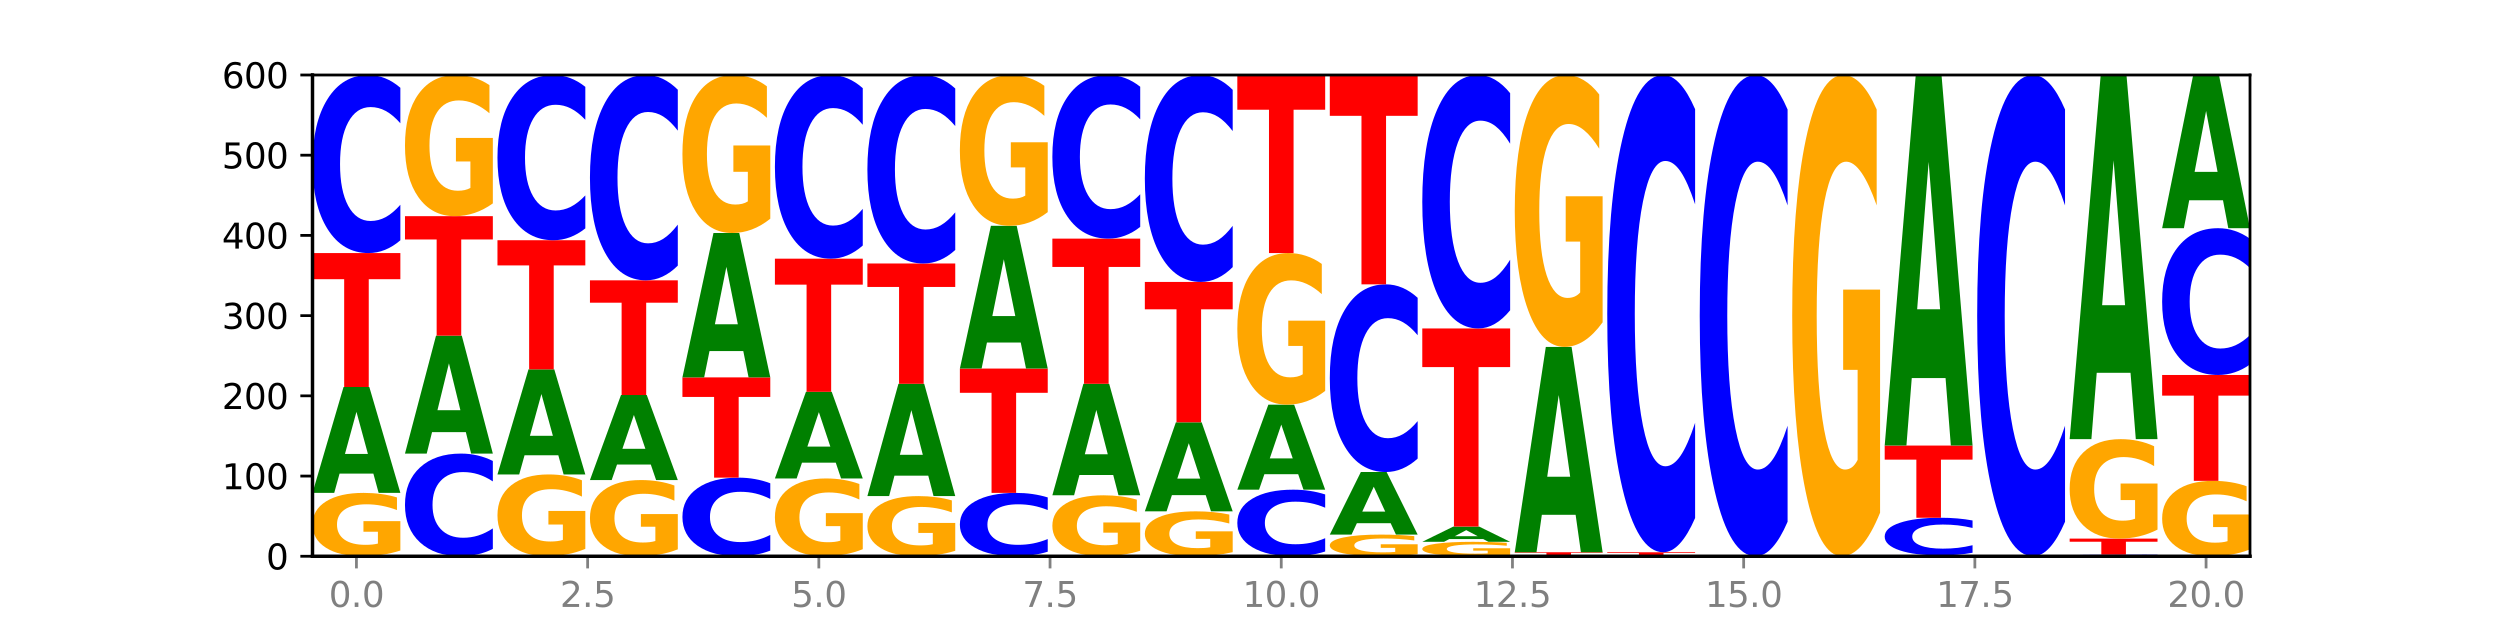 <?xml version="1.0" encoding="utf-8" standalone="no"?>
<!DOCTYPE svg PUBLIC "-//W3C//DTD SVG 1.1//EN"
  "http://www.w3.org/Graphics/SVG/1.1/DTD/svg11.dtd">
<svg xmlns:xlink="http://www.w3.org/1999/xlink" width="720pt" height="180pt" viewBox="0 0 720 180" xmlns="http://www.w3.org/2000/svg" version="1.1">
 <defs>
  <style type="text/css">*{stroke-linejoin: round; stroke-linecap: butt}</style>
 </defs>
 <g id="figure_1">
  <g id="patch_1">
   <path d="M 0 180 
L 720 180 
L 720 0 
L 0 0 
z
" style="fill: #ffffff"/>
  </g>
  <g id="axes_1">
   <g id="patch_2">
    <path d="M 90 160.2 
L 648 160.2 
L 648 21.6 
L 90 21.6 
z
" style="fill: #ffffff"/>
   </g>
   <g id="line2d_1">
    <path d="M 90 160.2 
L 648 160.2 
" clip-path="url(#pd8f1569427)" style="fill: none; stroke: #000000; stroke-width: 0.5; stroke-linecap: square"/>
   </g>
   <g id="patch_3">
    <path d="M 115.303 158.549 
Q 112.751 159.374 110.007 159.789 
Q 107.262 160.2 104.336 160.2 
Q 97.724 160.2 93.862 157.742 
Q 90 155.284 90 151.081 
Q 90 146.829 93.93 144.39 
Q 97.865 141.951 104.71 141.951 
Q 107.347 141.951 109.763 142.283 
Q 112.184 142.611 114.328 143.259 
L 114.328 146.897 
Q 112.116 146.064 109.927 145.653 
Q 107.738 145.238 105.538 145.238 
Q 101.466 145.238 99.26 146.754 
Q 97.054 148.265 97.054 151.081 
Q 97.054 153.871 99.181 155.394 
Q 101.308 156.913 105.22 156.913 
Q 106.287 156.913 107.2 156.826 
Q 108.113 156.736 108.838 156.547 
L 108.838 153.132 
L 104.67 153.132 
L 104.67 150.09 
L 115.303 150.09 
L 115.303 158.549 
z
" clip-path="url(#pd8f1569427)" style="fill: #ffa600"/>
   </g>
   <g id="patch_4">
    <path d="M 107.527 136.396 
L 97.796 136.396 
L 96.26 141.951 
L 90 141.951 
L 98.94 111.459 
L 106.363 111.459 
L 115.303 141.951 
L 109.048 141.951 
L 107.527 136.396 
z
M 99.348 130.737 
L 105.96 130.737 
L 102.659 118.608 
L 99.348 130.737 
z
" clip-path="url(#pd8f1569427)" style="fill: #008000"/>
   </g>
   <g id="patch_5">
    <path d="M 90 72.882 
L 115.303 72.882 
L 115.303 80.406 
L 106.2 80.406 
L 106.2 111.459 
L 99.121 111.459 
L 99.121 80.406 
L 90 80.406 
L 90 72.882 
z
" clip-path="url(#pd8f1569427)" style="fill: #ff0000"/>
   </g>
   <g id="patch_6">
    <path d="M 115.303 69.206 
Q 113.187 71.028 110.898 71.95 
Q 108.609 72.882 106.116 72.882 
Q 98.683 72.882 94.341 65.975 
Q 90 59.068 90 47.257 
Q 90 35.403 94.341 28.507 
Q 98.683 21.6 106.116 21.6 
Q 108.609 21.6 110.898 22.532 
Q 113.187 23.454 115.303 25.276 
L 115.303 35.498 
Q 113.167 33.083 111.095 31.96 
Q 109.024 30.837 106.735 30.837 
Q 102.629 30.837 100.277 35.212 
Q 97.931 39.577 97.931 47.257 
Q 97.931 54.905 100.277 59.28 
Q 102.629 63.645 106.735 63.645 
Q 109.024 63.645 111.095 62.522 
Q 113.167 61.388 115.303 58.973 
L 115.303 69.206 
z
" clip-path="url(#pd8f1569427)" style="fill: #0000ff"/>
   </g>
   <g id="patch_7">
    <path d="M 141.938 158.081 
Q 139.821 159.131 137.533 159.663 
Q 135.244 160.2 132.751 160.2 
Q 125.318 160.2 120.976 156.218 
Q 116.635 152.235 116.635 145.425 
Q 116.635 138.591 120.976 134.614 
Q 125.318 130.632 132.751 130.632 
Q 135.244 130.632 137.533 131.169 
Q 139.821 131.701 141.938 132.751 
L 141.938 138.645 
Q 139.802 137.253 137.73 136.605 
Q 135.658 135.958 133.37 135.958 
Q 129.264 135.958 126.912 138.481 
Q 124.566 140.997 124.566 145.425 
Q 124.566 149.835 126.912 152.358 
Q 129.264 154.874 133.37 154.874 
Q 135.658 154.874 137.73 154.227 
Q 139.802 153.573 141.938 152.18 
L 141.938 158.081 
z
" clip-path="url(#pd8f1569427)" style="fill: #0000ff"/>
   </g>
   <g id="patch_8">
    <path d="M 134.162 124.446 
L 124.431 124.446 
L 122.895 130.632 
L 116.635 130.632 
L 125.574 96.675 
L 132.998 96.675 
L 141.938 130.632 
L 135.683 130.632 
L 134.162 124.446 
z
M 125.983 118.144 
L 132.595 118.144 
L 129.294 104.637 
L 125.983 118.144 
z
" clip-path="url(#pd8f1569427)" style="fill: #008000"/>
   </g>
   <g id="patch_9">
    <path d="M 116.635 62.256 
L 141.938 62.256 
L 141.938 68.969 
L 132.835 68.969 
L 132.835 96.675 
L 125.756 96.675 
L 125.756 68.969 
L 116.635 68.969 
L 116.635 62.256 
z
" clip-path="url(#pd8f1569427)" style="fill: #ff0000"/>
   </g>
   <g id="patch_10">
    <path d="M 141.938 58.578 
Q 139.386 60.417 136.641 61.341 
Q 133.897 62.256 130.971 62.256 
Q 124.358 62.256 120.497 56.78 
Q 116.635 51.305 116.635 41.941 
Q 116.635 32.467 120.565 27.034 
Q 124.5 21.6 131.345 21.6 
Q 133.982 21.6 136.398 22.339 
Q 138.819 23.07 140.963 24.514 
L 140.963 32.619 
Q 138.751 30.763 136.562 29.847 
Q 134.373 28.923 132.173 28.923 
Q 128.101 28.923 125.895 32.299 
Q 123.689 35.667 123.689 41.941 
Q 123.689 48.155 125.816 51.548 
Q 127.942 54.933 131.855 54.933 
Q 132.921 54.933 133.834 54.74 
Q 134.747 54.538 135.473 54.118 
L 135.473 46.509 
L 131.305 46.509 
L 131.305 39.732 
L 141.938 39.732 
L 141.938 58.578 
z
" clip-path="url(#pd8f1569427)" style="fill: #ffa600"/>
   </g>
   <g id="patch_11">
    <path d="M 168.573 158.068 
Q 166.021 159.134 163.276 159.669 
Q 160.532 160.2 157.605 160.2 
Q 150.993 160.2 147.132 157.027 
Q 143.27 153.853 143.27 148.426 
Q 143.27 142.936 147.2 139.787 
Q 151.135 136.638 157.98 136.638 
Q 160.617 136.638 163.032 137.066 
Q 165.454 137.49 167.597 138.327 
L 167.597 143.024 
Q 165.386 141.948 163.197 141.418 
Q 161.008 140.882 158.808 140.882 
Q 154.736 140.882 152.53 142.839 
Q 150.324 144.791 150.324 148.426 
Q 150.324 152.028 152.451 153.994 
Q 154.577 155.956 158.49 155.956 
Q 159.556 155.956 160.469 155.844 
Q 161.382 155.727 162.108 155.484 
L 162.108 151.074 
L 157.94 151.074 
L 157.94 147.146 
L 168.573 147.146 
L 168.573 158.068 
z
" clip-path="url(#pd8f1569427)" style="fill: #ffa600"/>
   </g>
   <g id="patch_12">
    <path d="M 160.797 131.125 
L 151.066 131.125 
L 149.53 136.638 
L 143.27 136.638 
L 152.209 106.377 
L 159.633 106.377 
L 168.573 136.638 
L 162.318 136.638 
L 160.797 131.125 
z
M 152.618 125.509 
L 159.23 125.509 
L 155.929 113.472 
L 152.618 125.509 
z
" clip-path="url(#pd8f1569427)" style="fill: #008000"/>
   </g>
   <g id="patch_13">
    <path d="M 143.27 69.186 
L 168.573 69.186 
L 168.573 76.439 
L 159.47 76.439 
L 159.47 106.377 
L 152.391 106.377 
L 152.391 76.439 
L 143.27 76.439 
L 143.27 69.186 
z
" clip-path="url(#pd8f1569427)" style="fill: #ff0000"/>
   </g>
   <g id="patch_14">
    <path d="M 168.573 65.775 
Q 166.456 67.466 164.168 68.321 
Q 161.879 69.186 159.386 69.186 
Q 151.953 69.186 147.611 62.777 
Q 143.27 56.368 143.27 45.408 
Q 143.27 34.408 147.611 28.009 
Q 151.953 21.6 159.386 21.6 
Q 161.879 21.6 164.168 22.465 
Q 166.456 23.32 168.573 25.011 
L 168.573 34.497 
Q 166.437 32.255 164.365 31.214 
Q 162.293 30.172 160.005 30.172 
Q 155.899 30.172 153.546 34.231 
Q 151.2 38.281 151.2 45.408 
Q 151.2 52.505 153.546 56.565 
Q 155.899 60.614 160.005 60.614 
Q 162.293 60.614 164.365 59.572 
Q 166.437 58.521 168.573 56.279 
L 168.573 65.775 
z
" clip-path="url(#pd8f1569427)" style="fill: #0000ff"/>
   </g>
   <g id="patch_15">
    <path d="M 195.208 158.214 
Q 192.656 159.207 189.911 159.706 
Q 187.166 160.2 184.24 160.2 
Q 177.628 160.2 173.766 157.244 
Q 169.905 154.289 169.905 149.234 
Q 169.905 144.121 173.834 141.188 
Q 177.77 138.255 184.615 138.255 
Q 187.252 138.255 189.667 138.654 
Q 192.089 139.048 194.232 139.828 
L 194.232 144.202 
Q 192.021 143.201 189.832 142.707 
Q 187.643 142.208 185.443 142.208 
Q 181.371 142.208 179.165 144.03 
Q 176.959 145.848 176.959 149.234 
Q 176.959 152.589 179.086 154.42 
Q 181.212 156.247 185.125 156.247 
Q 186.191 156.247 187.104 156.143 
Q 188.017 156.034 188.743 155.807 
L 188.743 151.7 
L 184.575 151.7 
L 184.575 148.042 
L 195.208 148.042 
L 195.208 158.214 
z
" clip-path="url(#pd8f1569427)" style="fill: #ffa600"/>
   </g>
   <g id="patch_16">
    <path d="M 187.432 133.794 
L 177.701 133.794 
L 176.164 138.255 
L 169.905 138.255 
L 178.844 113.769 
L 186.268 113.769 
L 195.208 138.255 
L 188.953 138.255 
L 187.432 133.794 
z
M 179.253 129.25 
L 185.864 129.25 
L 182.564 119.51 
L 179.253 129.25 
z
" clip-path="url(#pd8f1569427)" style="fill: #008000"/>
   </g>
   <g id="patch_17">
    <path d="M 169.905 80.736 
L 195.208 80.736 
L 195.208 87.178 
L 186.104 87.178 
L 186.104 113.769 
L 179.025 113.769 
L 179.025 87.178 
L 169.905 87.178 
L 169.905 80.736 
z
" clip-path="url(#pd8f1569427)" style="fill: #ff0000"/>
   </g>
   <g id="patch_18">
    <path d="M 195.208 76.497 
Q 193.091 78.598 190.802 79.661 
Q 188.514 80.736 186.021 80.736 
Q 178.588 80.736 174.246 72.771 
Q 169.905 64.807 169.905 51.186 
Q 169.905 37.517 174.246 29.565 
Q 178.588 21.6 186.021 21.6 
Q 188.514 21.6 190.802 22.675 
Q 193.091 23.738 195.208 25.839 
L 195.208 37.627 
Q 193.072 34.842 191 33.547 
Q 188.928 32.252 186.639 32.252 
Q 182.534 32.252 180.181 37.297 
Q 177.835 42.33 177.835 51.186 
Q 177.835 60.006 180.181 65.051 
Q 182.534 70.084 186.639 70.084 
Q 188.928 70.084 191 68.789 
Q 193.072 67.482 195.208 64.697 
L 195.208 76.497 
z
" clip-path="url(#pd8f1569427)" style="fill: #0000ff"/>
   </g>
   <g id="patch_19">
    <path d="M 221.842 158.577 
Q 219.726 159.382 217.437 159.788 
Q 215.149 160.2 212.656 160.2 
Q 205.222 160.2 200.881 157.151 
Q 196.539 154.102 196.539 148.888 
Q 196.539 143.655 200.881 140.611 
Q 205.222 137.562 212.656 137.562 
Q 215.149 137.562 217.437 137.974 
Q 219.726 138.38 221.842 139.185 
L 221.842 143.697 
Q 219.707 142.631 217.635 142.135 
Q 215.563 141.64 213.274 141.64 
Q 209.169 141.64 206.816 143.571 
Q 204.47 145.498 204.47 148.888 
Q 204.47 152.264 206.816 154.196 
Q 209.169 156.122 213.274 156.122 
Q 215.563 156.122 217.635 155.627 
Q 219.707 155.126 221.842 154.06 
L 221.842 158.577 
z
" clip-path="url(#pd8f1569427)" style="fill: #0000ff"/>
   </g>
   <g id="patch_20">
    <path d="M 196.539 108.687 
L 221.842 108.687 
L 221.842 114.318 
L 212.739 114.318 
L 212.739 137.562 
L 205.66 137.562 
L 205.66 114.318 
L 196.539 114.318 
L 196.539 108.687 
z
" clip-path="url(#pd8f1569427)" style="fill: #ff0000"/>
   </g>
   <g id="patch_21">
    <path d="M 214.067 101.112 
L 204.336 101.112 
L 202.799 108.687 
L 196.539 108.687 
L 205.479 67.107 
L 212.903 67.107 
L 221.842 108.687 
L 215.588 108.687 
L 214.067 101.112 
z
M 205.888 93.395 
L 212.499 93.395 
L 209.199 76.856 
L 205.888 93.395 
z
" clip-path="url(#pd8f1569427)" style="fill: #008000"/>
   </g>
   <g id="patch_22">
    <path d="M 221.842 62.99 
Q 219.291 65.048 216.546 66.082 
Q 213.801 67.107 210.875 67.107 
Q 204.263 67.107 200.401 60.978 
Q 196.539 54.849 196.539 44.368 
Q 196.539 33.764 200.469 27.682 
Q 204.405 21.6 211.249 21.6 
Q 213.886 21.6 216.302 22.427 
Q 218.724 23.245 220.867 24.862 
L 220.867 33.933 
Q 218.655 31.856 216.467 30.831 
Q 214.278 29.797 212.077 29.797 
Q 208.006 29.797 205.8 33.576 
Q 203.594 37.346 203.594 44.368 
Q 203.594 51.324 205.72 55.122 
Q 207.847 58.91 211.76 58.91 
Q 212.826 58.91 213.739 58.694 
Q 214.652 58.468 215.378 57.998 
L 215.378 49.481 
L 211.21 49.481 
L 211.21 41.895 
L 221.842 41.895 
L 221.842 62.99 
z
" clip-path="url(#pd8f1569427)" style="fill: #ffa600"/>
   </g>
   <g id="patch_23">
    <path d="M 248.477 158.173 
Q 245.925 159.186 243.181 159.695 
Q 240.436 160.2 237.51 160.2 
Q 230.898 160.2 227.036 157.182 
Q 223.174 154.164 223.174 149.003 
Q 223.174 143.782 227.104 140.788 
Q 231.04 137.793 237.884 137.793 
Q 240.521 137.793 242.937 138.2 
Q 245.358 138.603 247.502 139.399 
L 247.502 143.866 
Q 245.29 142.843 243.101 142.338 
Q 240.912 141.829 238.712 141.829 
Q 234.641 141.829 232.435 143.69 
Q 230.229 145.546 230.229 149.003 
Q 230.229 152.429 232.355 154.299 
Q 234.482 156.164 238.395 156.164 
Q 239.461 156.164 240.374 156.057 
Q 241.287 155.946 242.013 155.715 
L 242.013 151.521 
L 237.845 151.521 
L 237.845 147.786 
L 248.477 147.786 
L 248.477 158.173 
z
" clip-path="url(#pd8f1569427)" style="fill: #ffa600"/>
   </g>
   <g id="patch_24">
    <path d="M 240.702 133.248 
L 230.971 133.248 
L 229.434 137.793 
L 223.174 137.793 
L 232.114 112.845 
L 239.538 112.845 
L 248.477 137.793 
L 242.223 137.793 
L 240.702 133.248 
z
M 232.523 128.618 
L 239.134 128.618 
L 235.834 118.694 
L 232.523 128.618 
z
" clip-path="url(#pd8f1569427)" style="fill: #008000"/>
   </g>
   <g id="patch_25">
    <path d="M 223.174 74.499 
L 248.477 74.499 
L 248.477 81.978 
L 239.374 81.978 
L 239.374 112.845 
L 232.295 112.845 
L 232.295 81.978 
L 223.174 81.978 
L 223.174 74.499 
z
" clip-path="url(#pd8f1569427)" style="fill: #ff0000"/>
   </g>
   <g id="patch_26">
    <path d="M 248.477 70.707 
Q 246.361 72.587 244.072 73.537 
Q 241.783 74.499 239.291 74.499 
Q 231.857 74.499 227.516 67.374 
Q 223.174 60.25 223.174 48.066 
Q 223.174 35.838 227.516 28.725 
Q 231.857 21.6 239.291 21.6 
Q 241.783 21.6 244.072 22.562 
Q 246.361 23.512 248.477 25.392 
L 248.477 35.937 
Q 246.342 33.445 244.27 32.287 
Q 242.198 31.129 239.909 31.129 
Q 235.803 31.129 233.451 35.642 
Q 231.105 40.144 231.105 48.066 
Q 231.105 55.955 233.451 60.468 
Q 235.803 64.97 239.909 64.97 
Q 242.198 64.97 244.27 63.812 
Q 246.342 62.643 248.477 60.151 
L 248.477 70.707 
z
" clip-path="url(#pd8f1569427)" style="fill: #0000ff"/>
   </g>
   <g id="patch_27">
    <path d="M 275.112 158.632 
Q 272.56 159.416 269.816 159.81 
Q 267.071 160.2 264.145 160.2 
Q 257.533 160.2 253.671 157.867 
Q 249.809 155.533 249.809 151.543 
Q 249.809 147.506 253.739 145.19 
Q 257.674 142.875 264.519 142.875 
Q 267.156 142.875 269.572 143.19 
Q 271.993 143.501 274.137 144.117 
L 274.137 147.57 
Q 271.925 146.779 269.736 146.389 
Q 267.547 145.996 265.347 145.996 
Q 261.275 145.996 259.069 147.434 
Q 256.864 148.869 256.864 151.543 
Q 256.864 154.191 258.99 155.637 
Q 261.117 157.079 265.029 157.079 
Q 266.096 157.079 267.009 156.997 
Q 267.922 156.911 268.647 156.732 
L 268.647 153.49 
L 264.479 153.49 
L 264.479 150.602 
L 275.112 150.602 
L 275.112 158.632 
z
" clip-path="url(#pd8f1569427)" style="fill: #ffa600"/>
   </g>
   <g id="patch_28">
    <path d="M 267.337 136.984 
L 257.605 136.984 
L 256.069 142.875 
L 249.809 142.875 
L 258.749 110.535 
L 266.173 110.535 
L 275.112 142.875 
L 268.858 142.875 
L 267.337 136.984 
z
M 259.157 130.981 
L 265.769 130.981 
L 262.468 118.118 
L 259.157 130.981 
z
" clip-path="url(#pd8f1569427)" style="fill: #008000"/>
   </g>
   <g id="patch_29">
    <path d="M 249.809 75.885 
L 275.112 75.885 
L 275.112 82.643 
L 266.009 82.643 
L 266.009 110.535 
L 258.93 110.535 
L 258.93 82.643 
L 249.809 82.643 
L 249.809 75.885 
z
" clip-path="url(#pd8f1569427)" style="fill: #ff0000"/>
   </g>
   <g id="patch_30">
    <path d="M 275.112 71.994 
Q 272.996 73.923 270.707 74.898 
Q 268.418 75.885 265.926 75.885 
Q 258.492 75.885 254.151 68.574 
Q 249.809 61.262 249.809 48.759 
Q 249.809 36.211 254.151 28.911 
Q 258.492 21.6 265.926 21.6 
Q 268.418 21.6 270.707 22.587 
Q 272.996 23.562 275.112 25.491 
L 275.112 36.312 
Q 272.976 33.756 270.905 32.567 
Q 268.833 31.378 266.544 31.378 
Q 262.438 31.378 260.086 36.009 
Q 257.74 40.629 257.74 48.759 
Q 257.74 56.856 260.086 61.487 
Q 262.438 66.107 266.544 66.107 
Q 268.833 66.107 270.905 64.918 
Q 272.976 63.718 275.112 61.162 
L 275.112 71.994 
z
" clip-path="url(#pd8f1569427)" style="fill: #0000ff"/>
   </g>
   <g id="patch_31">
    <path d="M 301.747 158.892 
Q 299.63 159.54 297.342 159.868 
Q 295.053 160.2 292.56 160.2 
Q 285.127 160.2 280.785 157.742 
Q 276.444 155.284 276.444 151.081 
Q 276.444 146.863 280.785 144.409 
Q 285.127 141.951 292.56 141.951 
Q 295.053 141.951 297.342 142.283 
Q 299.63 142.611 301.747 143.259 
L 301.747 146.897 
Q 299.611 146.037 297.539 145.638 
Q 295.467 145.238 293.179 145.238 
Q 289.073 145.238 286.721 146.795 
Q 284.375 148.348 284.375 151.081 
Q 284.375 153.803 286.721 155.36 
Q 289.073 156.913 293.179 156.913 
Q 295.467 156.913 297.539 156.513 
Q 299.611 156.11 301.747 155.25 
L 301.747 158.892 
z
" clip-path="url(#pd8f1569427)" style="fill: #0000ff"/>
   </g>
   <g id="patch_32">
    <path d="M 276.444 106.146 
L 301.747 106.146 
L 301.747 113.129 
L 292.644 113.129 
L 292.644 141.951 
L 285.565 141.951 
L 285.565 113.129 
L 276.444 113.129 
L 276.444 106.146 
z
" clip-path="url(#pd8f1569427)" style="fill: #ff0000"/>
   </g>
   <g id="patch_33">
    <path d="M 293.971 98.656 
L 284.24 98.656 
L 282.704 106.146 
L 276.444 106.146 
L 285.384 65.028 
L 292.807 65.028 
L 301.747 106.146 
L 295.492 106.146 
L 293.971 98.656 
z
M 285.792 91.024 
L 292.404 91.024 
L 289.103 74.669 
L 285.792 91.024 
z
" clip-path="url(#pd8f1569427)" style="fill: #008000"/>
   </g>
   <g id="patch_34">
    <path d="M 301.747 61.099 
Q 299.195 63.063 296.45 64.05 
Q 293.706 65.028 290.78 65.028 
Q 284.168 65.028 280.306 59.179 
Q 276.444 53.33 276.444 43.327 
Q 276.444 33.208 280.374 27.404 
Q 284.309 21.6 291.154 21.6 
Q 293.791 21.6 296.207 22.389 
Q 298.628 23.17 300.772 24.713 
L 300.772 33.37 
Q 298.56 31.387 296.371 30.409 
Q 294.182 29.423 291.982 29.423 
Q 287.91 29.423 285.704 33.029 
Q 283.498 36.626 283.498 43.327 
Q 283.498 49.966 285.625 53.59 
Q 287.751 57.205 291.664 57.205 
Q 292.73 57.205 293.643 56.999 
Q 294.556 56.784 295.282 56.335 
L 295.282 48.208 
L 291.114 48.208 
L 291.114 40.968 
L 301.747 40.968 
L 301.747 61.099 
z
" clip-path="url(#pd8f1569427)" style="fill: #ffa600"/>
   </g>
   <g id="patch_35">
    <path d="M 328.382 158.612 
Q 325.83 159.406 323.085 159.805 
Q 320.341 160.2 317.415 160.2 
Q 310.802 160.2 306.941 157.836 
Q 303.079 155.471 303.079 151.427 
Q 303.079 147.337 307.009 144.99 
Q 310.944 142.644 317.789 142.644 
Q 320.426 142.644 322.841 142.963 
Q 325.263 143.279 327.406 143.902 
L 327.406 147.402 
Q 325.195 146.601 323.006 146.205 
Q 320.817 145.806 318.617 145.806 
Q 314.545 145.806 312.339 147.264 
Q 310.133 148.718 310.133 151.427 
Q 310.133 154.111 312.26 155.576 
Q 314.386 157.038 318.299 157.038 
Q 319.365 157.038 320.278 156.954 
Q 321.191 156.867 321.917 156.686 
L 321.917 153.4 
L 317.749 153.4 
L 317.749 150.474 
L 328.382 150.474 
L 328.382 158.612 
z
" clip-path="url(#pd8f1569427)" style="fill: #ffa600"/>
   </g>
   <g id="patch_36">
    <path d="M 320.606 136.795 
L 310.875 136.795 
L 309.339 142.644 
L 303.079 142.644 
L 312.018 110.535 
L 319.442 110.535 
L 328.382 142.644 
L 322.127 142.644 
L 320.606 136.795 
z
M 312.427 130.835 
L 319.039 130.835 
L 315.738 118.063 
L 312.427 130.835 
z
" clip-path="url(#pd8f1569427)" style="fill: #008000"/>
   </g>
   <g id="patch_37">
    <path d="M 303.079 68.724 
L 328.382 68.724 
L 328.382 76.878 
L 319.279 76.878 
L 319.279 110.535 
L 312.2 110.535 
L 312.2 76.878 
L 303.079 76.878 
L 303.079 68.724 
z
" clip-path="url(#pd8f1569427)" style="fill: #ff0000"/>
   </g>
   <g id="patch_38">
    <path d="M 328.382 65.346 
Q 326.265 67.02 323.977 67.867 
Q 321.688 68.724 319.195 68.724 
Q 311.762 68.724 307.42 62.377 
Q 303.079 56.03 303.079 45.177 
Q 303.079 34.284 307.42 27.947 
Q 311.762 21.6 319.195 21.6 
Q 321.688 21.6 323.977 22.457 
Q 326.265 23.304 328.382 24.978 
L 328.382 34.371 
Q 326.246 32.152 324.174 31.12 
Q 322.102 30.088 319.814 30.088 
Q 315.708 30.088 313.356 34.109 
Q 311.009 38.119 311.009 45.177 
Q 311.009 52.205 313.356 56.225 
Q 315.708 60.236 319.814 60.236 
Q 322.102 60.236 324.174 59.204 
Q 326.246 58.162 328.382 55.943 
L 328.382 65.346 
z
" clip-path="url(#pd8f1569427)" style="fill: #0000ff"/>
   </g>
   <g id="patch_39">
    <path d="M 355.017 159.03 
Q 352.465 159.615 349.72 159.909 
Q 346.976 160.2 344.049 160.2 
Q 337.437 160.2 333.575 158.458 
Q 329.714 156.715 329.714 153.736 
Q 329.714 150.722 333.643 148.993 
Q 337.579 147.264 344.424 147.264 
Q 347.061 147.264 349.476 147.499 
Q 351.898 147.732 354.041 148.191 
L 354.041 150.77 
Q 351.83 150.179 349.641 149.888 
Q 347.452 149.594 345.252 149.594 
Q 341.18 149.594 338.974 150.668 
Q 336.768 151.74 336.768 153.736 
Q 336.768 155.713 338.895 156.793 
Q 341.021 157.87 344.934 157.87 
Q 346 157.87 346.913 157.808 
Q 347.826 157.744 348.552 157.611 
L 348.552 155.19 
L 344.384 155.19 
L 344.384 153.033 
L 355.017 153.033 
L 355.017 159.03 
z
" clip-path="url(#pd8f1569427)" style="fill: #ffa600"/>
   </g>
   <g id="patch_40">
    <path d="M 347.241 142.593 
L 337.51 142.593 
L 335.973 147.264 
L 329.714 147.264 
L 338.653 121.623 
L 346.077 121.623 
L 355.017 147.264 
L 348.762 147.264 
L 347.241 142.593 
z
M 339.062 137.834 
L 345.674 137.834 
L 342.373 127.635 
L 339.062 137.834 
z
" clip-path="url(#pd8f1569427)" style="fill: #008000"/>
   </g>
   <g id="patch_41">
    <path d="M 329.714 81.198 
L 355.017 81.198 
L 355.017 89.082 
L 345.913 89.082 
L 345.913 121.623 
L 338.834 121.623 
L 338.834 89.082 
L 329.714 89.082 
L 329.714 81.198 
z
" clip-path="url(#pd8f1569427)" style="fill: #ff0000"/>
   </g>
   <g id="patch_42">
    <path d="M 355.017 76.926 
Q 352.9 79.044 350.611 80.115 
Q 348.323 81.198 345.83 81.198 
Q 338.397 81.198 334.055 73.171 
Q 329.714 65.144 329.714 51.417 
Q 329.714 37.641 334.055 29.627 
Q 338.397 21.6 345.83 21.6 
Q 348.323 21.6 350.611 22.683 
Q 352.9 23.754 355.017 25.872 
L 355.017 37.752 
Q 352.881 34.945 350.809 33.64 
Q 348.737 32.335 346.448 32.335 
Q 342.343 32.335 339.99 37.42 
Q 337.644 42.492 337.644 51.417 
Q 337.644 60.306 339.99 65.391 
Q 342.343 70.463 346.448 70.463 
Q 348.737 70.463 350.809 69.158 
Q 352.881 67.84 355.017 65.034 
L 355.017 76.926 
z
" clip-path="url(#pd8f1569427)" style="fill: #0000ff"/>
   </g>
   <g id="patch_43">
    <path d="M 381.652 158.826 
Q 379.535 159.507 377.246 159.851 
Q 374.958 160.2 372.465 160.2 
Q 365.031 160.2 360.69 157.618 
Q 356.348 155.035 356.348 150.619 
Q 356.348 146.188 360.69 143.609 
Q 365.031 141.027 372.465 141.027 
Q 374.958 141.027 377.246 141.376 
Q 379.535 141.72 381.652 142.401 
L 381.652 146.223 
Q 379.516 145.32 377.444 144.9 
Q 375.372 144.481 373.083 144.481 
Q 368.978 144.481 366.625 146.116 
Q 364.279 147.748 364.279 150.619 
Q 364.279 153.479 366.625 155.115 
Q 368.978 156.746 373.083 156.746 
Q 375.372 156.746 377.444 156.327 
Q 379.516 155.903 381.652 155 
L 381.652 158.826 
z
" clip-path="url(#pd8f1569427)" style="fill: #0000ff"/>
   </g>
   <g id="patch_44">
    <path d="M 373.876 136.566 
L 364.145 136.566 
L 362.608 141.027 
L 356.348 141.027 
L 365.288 116.541 
L 372.712 116.541 
L 381.652 141.027 
L 375.397 141.027 
L 373.876 136.566 
z
M 365.697 132.022 
L 372.308 132.022 
L 369.008 122.282 
L 365.697 132.022 
z
" clip-path="url(#pd8f1569427)" style="fill: #008000"/>
   </g>
   <g id="patch_45">
    <path d="M 381.652 112.591 
Q 379.1 114.566 376.355 115.558 
Q 373.61 116.541 370.684 116.541 
Q 364.072 116.541 360.21 110.661 
Q 356.348 104.781 356.348 94.725 
Q 356.348 84.552 360.278 78.717 
Q 364.214 72.882 371.058 72.882 
Q 373.695 72.882 376.111 73.676 
Q 378.533 74.46 380.676 76.011 
L 380.676 84.714 
Q 378.465 82.721 376.276 81.738 
Q 374.087 80.746 371.886 80.746 
Q 367.815 80.746 365.609 84.372 
Q 363.403 87.988 363.403 94.725 
Q 363.403 101.399 365.529 105.042 
Q 367.656 108.677 371.569 108.677 
Q 372.635 108.677 373.548 108.469 
Q 374.461 108.253 375.187 107.802 
L 375.187 99.631 
L 371.019 99.631 
L 371.019 92.353 
L 381.652 92.353 
L 381.652 112.591 
z
" clip-path="url(#pd8f1569427)" style="fill: #ffa600"/>
   </g>
   <g id="patch_46">
    <path d="M 356.348 21.6 
L 381.652 21.6 
L 381.652 31.601 
L 372.548 31.601 
L 372.548 72.882 
L 365.469 72.882 
L 365.469 31.601 
L 356.348 31.601 
L 356.348 21.6 
z
" clip-path="url(#pd8f1569427)" style="fill: #ff0000"/>
   </g>
   <g id="patch_47">
    <path d="M 408.286 159.636 
Q 405.735 159.918 402.99 160.06 
Q 400.245 160.2 397.319 160.2 
Q 390.707 160.2 386.845 159.36 
Q 382.983 158.52 382.983 157.083 
Q 382.983 155.63 386.913 154.797 
Q 390.849 153.963 397.693 153.963 
Q 400.33 153.963 402.746 154.076 
Q 405.167 154.188 407.311 154.41 
L 407.311 155.653 
Q 405.099 155.369 402.91 155.228 
Q 400.722 155.086 398.521 155.086 
Q 394.45 155.086 392.244 155.604 
Q 390.038 156.121 390.038 157.083 
Q 390.038 158.037 392.164 158.557 
Q 394.291 159.077 398.204 159.077 
Q 399.27 159.077 400.183 159.047 
Q 401.096 159.016 401.822 158.952 
L 401.822 157.784 
L 397.654 157.784 
L 397.654 156.745 
L 408.286 156.745 
L 408.286 159.636 
z
" clip-path="url(#pd8f1569427)" style="fill: #ffa600"/>
   </g>
   <g id="patch_48">
    <path d="M 400.511 150.681 
L 390.78 150.681 
L 389.243 153.963 
L 382.983 153.963 
L 391.923 135.945 
L 399.347 135.945 
L 408.286 153.963 
L 402.032 153.963 
L 400.511 150.681 
z
M 392.332 147.337 
L 398.943 147.337 
L 395.643 140.17 
L 392.332 147.337 
z
" clip-path="url(#pd8f1569427)" style="fill: #008000"/>
   </g>
   <g id="patch_49">
    <path d="M 408.286 132.07 
Q 406.17 133.991 403.881 134.962 
Q 401.592 135.945 399.1 135.945 
Q 391.666 135.945 387.325 128.665 
Q 382.983 121.385 382.983 108.935 
Q 382.983 96.44 387.325 89.171 
Q 391.666 81.891 399.1 81.891 
Q 401.592 81.891 403.881 82.874 
Q 406.17 83.845 408.286 85.766 
L 408.286 96.541 
Q 406.151 93.995 404.079 92.811 
Q 402.007 91.628 399.718 91.628 
Q 395.613 91.628 393.26 96.239 
Q 390.914 100.839 390.914 108.935 
Q 390.914 116.997 393.26 121.608 
Q 395.613 126.208 399.718 126.208 
Q 402.007 126.208 404.079 125.025 
Q 406.151 123.83 408.286 121.284 
L 408.286 132.07 
z
" clip-path="url(#pd8f1569427)" style="fill: #0000ff"/>
   </g>
   <g id="patch_50">
    <path d="M 382.983 21.6 
L 408.286 21.6 
L 408.286 33.358 
L 399.183 33.358 
L 399.183 81.891 
L 392.104 81.891 
L 392.104 33.358 
L 382.983 33.358 
L 382.983 21.6 
z
" clip-path="url(#pd8f1569427)" style="fill: #ff0000"/>
   </g>
   <g id="patch_51">
    <path d="M 434.921 159.824 
Q 432.369 160.012 429.625 160.106 
Q 426.88 160.2 423.954 160.2 
Q 417.342 160.2 413.48 159.64 
Q 409.618 159.08 409.618 158.122 
Q 409.618 157.153 413.548 156.598 
Q 417.484 156.042 424.328 156.042 
Q 426.965 156.042 429.381 156.118 
Q 431.802 156.192 433.946 156.34 
L 433.946 157.169 
Q 431.734 156.979 429.545 156.885 
Q 427.356 156.791 425.156 156.791 
Q 421.084 156.791 418.879 157.136 
Q 416.673 157.481 416.673 158.122 
Q 416.673 158.758 418.799 159.105 
Q 420.926 159.451 424.839 159.451 
Q 425.905 159.451 426.818 159.431 
Q 427.731 159.411 428.457 159.368 
L 428.457 158.59 
L 424.288 158.59 
L 424.288 157.896 
L 434.921 157.896 
L 434.921 159.824 
z
" clip-path="url(#pd8f1569427)" style="fill: #ffa600"/>
   </g>
   <g id="patch_52">
    <path d="M 427.146 155.242 
L 417.414 155.242 
L 415.878 156.042 
L 409.618 156.042 
L 418.558 151.653 
L 425.982 151.653 
L 434.921 156.042 
L 428.667 156.042 
L 427.146 155.242 
z
M 418.966 154.428 
L 425.578 154.428 
L 422.277 152.682 
L 418.966 154.428 
z
" clip-path="url(#pd8f1569427)" style="fill: #008000"/>
   </g>
   <g id="patch_53">
    <path d="M 409.618 94.596 
L 434.921 94.596 
L 434.921 105.724 
L 425.818 105.724 
L 425.818 151.653 
L 418.739 151.653 
L 418.739 105.724 
L 409.618 105.724 
L 409.618 94.596 
z
" clip-path="url(#pd8f1569427)" style="fill: #ff0000"/>
   </g>
   <g id="patch_54">
    <path d="M 434.921 89.364 
Q 432.805 91.957 430.516 93.269 
Q 428.227 94.596 425.735 94.596 
Q 418.301 94.596 413.96 84.765 
Q 409.618 74.933 409.618 58.121 
Q 409.618 41.248 413.96 31.431 
Q 418.301 21.6 425.735 21.6 
Q 428.227 21.6 430.516 22.927 
Q 432.805 24.239 434.921 26.832 
L 434.921 41.383 
Q 432.786 37.945 430.714 36.347 
Q 428.642 34.749 426.353 34.749 
Q 422.247 34.749 419.895 40.976 
Q 417.549 47.189 417.549 58.121 
Q 417.549 69.007 419.895 75.235 
Q 422.247 81.447 426.353 81.447 
Q 428.642 81.447 430.714 79.849 
Q 432.786 78.236 434.921 74.798 
L 434.921 89.364 
z
" clip-path="url(#pd8f1569427)" style="fill: #0000ff"/>
   </g>
   <g id="patch_55">
    <path d="M 461.556 160.183 
Q 459.44 160.192 457.151 160.196 
Q 454.862 160.2 452.369 160.2 
Q 444.936 160.2 440.594 160.169 
Q 436.253 160.138 436.253 160.085 
Q 436.253 160.031 440.594 160 
Q 444.936 159.969 452.369 159.969 
Q 454.862 159.969 457.151 159.973 
Q 459.44 159.977 461.556 159.986 
L 461.556 160.032 
Q 459.42 160.021 457.348 160.016 
Q 455.277 160.011 452.988 160.011 
Q 448.882 160.011 446.53 160.03 
Q 444.184 160.05 444.184 160.085 
Q 444.184 160.119 446.53 160.139 
Q 448.882 160.158 452.988 160.158 
Q 455.277 160.158 457.348 160.153 
Q 459.42 160.148 461.556 160.137 
L 461.556 160.183 
z
" clip-path="url(#pd8f1569427)" style="fill: #0000ff"/>
   </g>
   <g id="patch_56">
    <path d="M 436.253 159.045 
L 461.556 159.045 
L 461.556 159.225 
L 452.453 159.225 
L 452.453 159.969 
L 445.374 159.969 
L 445.374 159.225 
L 436.253 159.225 
L 436.253 159.045 
z
" clip-path="url(#pd8f1569427)" style="fill: #ff0000"/>
   </g>
   <g id="patch_57">
    <path d="M 453.78 148.272 
L 444.049 148.272 
L 442.513 159.045 
L 436.253 159.045 
L 445.193 99.909 
L 452.616 99.909 
L 461.556 159.045 
L 455.301 159.045 
L 453.78 148.272 
z
M 445.601 137.297 
L 452.213 137.297 
L 448.912 113.774 
L 445.601 137.297 
z
" clip-path="url(#pd8f1569427)" style="fill: #008000"/>
   </g>
   <g id="patch_58">
    <path d="M 461.556 92.824 
Q 459.004 96.366 456.26 98.146 
Q 453.515 99.909 450.589 99.909 
Q 443.977 99.909 440.115 89.362 
Q 436.253 78.815 436.253 60.779 
Q 436.253 42.532 440.183 32.066 
Q 444.118 21.6 450.963 21.6 
Q 453.6 21.6 456.016 23.024 
Q 458.437 24.431 460.581 27.213 
L 460.581 42.823 
Q 458.369 39.248 456.18 37.485 
Q 453.991 35.706 451.791 35.706 
Q 447.719 35.706 445.513 42.208 
Q 443.307 48.695 443.307 60.779 
Q 443.307 72.749 445.434 79.284 
Q 447.561 85.803 451.473 85.803 
Q 452.54 85.803 453.453 85.431 
Q 454.366 85.043 455.091 84.234 
L 455.091 69.579 
L 450.923 69.579 
L 450.923 56.524 
L 461.556 56.524 
L 461.556 92.824 
z
" clip-path="url(#pd8f1569427)" style="fill: #ffa600"/>
   </g>
   <g id="patch_59">
    <path d="M 462.888 159.045 
L 488.191 159.045 
L 488.191 159.27 
L 479.088 159.27 
L 479.088 160.2 
L 472.009 160.2 
L 472.009 159.27 
L 462.888 159.27 
L 462.888 159.045 
z
" clip-path="url(#pd8f1569427)" style="fill: #ff0000"/>
   </g>
   <g id="patch_60">
    <path d="M 488.191 149.193 
Q 486.074 154.076 483.786 156.547 
Q 481.497 159.045 479.004 159.045 
Q 471.571 159.045 467.229 140.534 
Q 462.888 122.022 462.888 90.365 
Q 462.888 58.595 467.229 40.111 
Q 471.571 21.6 479.004 21.6 
Q 481.497 21.6 483.786 24.098 
Q 486.074 26.569 488.191 31.452 
L 488.191 58.85 
Q 486.055 52.377 483.983 49.367 
Q 481.911 46.358 479.623 46.358 
Q 475.517 46.358 473.165 58.084 
Q 470.819 69.781 470.819 90.365 
Q 470.819 110.864 473.165 122.59 
Q 475.517 134.287 479.623 134.287 
Q 481.911 134.287 483.983 131.278 
Q 486.055 128.24 488.191 121.766 
L 488.191 149.193 
z
" clip-path="url(#pd8f1569427)" style="fill: #0000ff"/>
   </g>
   <g id="patch_61">
    <path d="M 514.826 150.265 
Q 512.709 155.19 510.421 157.681 
Q 508.132 160.2 505.639 160.2 
Q 498.206 160.2 493.864 141.533 
Q 489.523 122.866 489.523 90.943 
Q 489.523 58.905 493.864 40.267 
Q 498.206 21.6 505.639 21.6 
Q 508.132 21.6 510.421 24.119 
Q 512.709 26.61 514.826 31.535 
L 514.826 59.163 
Q 512.69 52.635 510.618 49.601 
Q 508.546 46.566 506.258 46.566 
Q 502.152 46.566 499.799 58.39 
Q 497.453 70.186 497.453 90.943 
Q 497.453 111.614 499.799 123.439 
Q 502.152 135.234 506.258 135.234 
Q 508.546 135.234 510.618 132.199 
Q 512.69 129.136 514.826 122.608 
L 514.826 150.265 
z
" clip-path="url(#pd8f1569427)" style="fill: #0000ff"/>
   </g>
   <g id="patch_62">
    <path d="M 541.461 147.66 
Q 538.909 153.93 536.164 157.079 
Q 533.419 160.2 530.493 160.2 
Q 523.881 160.2 520.019 141.533 
Q 516.158 122.866 516.158 90.943 
Q 516.158 58.648 520.087 40.124 
Q 524.023 21.6 530.868 21.6 
Q 533.504 21.6 535.92 24.119 
Q 538.342 26.61 540.485 31.535 
L 540.485 59.163 
Q 538.274 52.836 536.085 49.715 
Q 533.896 46.566 531.696 46.566 
Q 527.624 46.566 525.418 58.075 
Q 523.212 69.556 523.212 90.943 
Q 523.212 112.129 525.339 123.696 
Q 527.465 135.234 531.378 135.234 
Q 532.444 135.234 533.357 134.576 
Q 534.27 133.889 534.996 132.457 
L 534.996 106.518 
L 530.828 106.518 
L 530.828 83.413 
L 541.461 83.413 
L 541.461 147.66 
z
" clip-path="url(#pd8f1569427)" style="fill: #ffa600"/>
   </g>
   <g id="patch_63">
    <path d="M 568.095 160.179 
Q 565.544 160.19 562.799 160.195 
Q 560.054 160.2 557.128 160.2 
Q 550.516 160.2 546.654 160.169 
Q 542.792 160.138 542.792 160.085 
Q 542.792 160.031 546.722 160 
Q 550.658 159.969 557.502 159.969 
Q 560.139 159.969 562.555 159.973 
Q 564.977 159.977 567.12 159.986 
L 567.12 160.032 
Q 564.908 160.021 562.72 160.016 
Q 560.531 160.011 558.33 160.011 
Q 554.259 160.011 552.053 160.03 
Q 549.847 160.049 549.847 160.085 
Q 549.847 160.12 551.973 160.139 
Q 554.1 160.158 558.013 160.158 
Q 559.079 160.158 559.992 160.157 
Q 560.905 160.156 561.631 160.154 
L 561.631 160.111 
L 557.463 160.111 
L 557.463 160.072 
L 568.095 160.072 
L 568.095 160.179 
z
" clip-path="url(#pd8f1569427)" style="fill: #ffa600"/>
   </g>
   <g id="patch_64">
    <path d="M 568.095 159.191 
Q 565.979 159.577 563.69 159.772 
Q 561.402 159.969 558.909 159.969 
Q 551.475 159.969 547.134 158.507 
Q 542.792 157.044 542.792 154.544 
Q 542.792 152.034 547.134 150.574 
Q 551.475 149.112 558.909 149.112 
Q 561.402 149.112 563.69 149.309 
Q 565.979 149.504 568.095 149.89 
L 568.095 152.054 
Q 565.96 151.543 563.888 151.305 
Q 561.816 151.068 559.527 151.068 
Q 555.422 151.068 553.069 151.994 
Q 550.723 152.918 550.723 154.544 
Q 550.723 156.163 553.069 157.089 
Q 555.422 158.013 559.527 158.013 
Q 561.816 158.013 563.888 157.776 
Q 565.96 157.536 568.095 157.024 
L 568.095 159.191 
z
" clip-path="url(#pd8f1569427)" style="fill: #0000ff"/>
   </g>
   <g id="patch_65">
    <path d="M 542.792 128.322 
L 568.095 128.322 
L 568.095 132.377 
L 558.992 132.377 
L 558.992 149.112 
L 551.913 149.112 
L 551.913 132.377 
L 542.792 132.377 
L 542.792 128.322 
z
" clip-path="url(#pd8f1569427)" style="fill: #ff0000"/>
   </g>
   <g id="patch_66">
    <path d="M 560.32 108.881 
L 550.589 108.881 
L 549.052 128.322 
L 542.792 128.322 
L 551.732 21.6 
L 559.156 21.6 
L 568.095 128.322 
L 561.841 128.322 
L 560.32 108.881 
z
M 552.141 89.073 
L 558.752 89.073 
L 555.452 46.622 
L 552.141 89.073 
z
" clip-path="url(#pd8f1569427)" style="fill: #008000"/>
   </g>
   <g id="patch_67">
    <path d="M 594.73 150.265 
Q 592.614 155.19 590.325 157.681 
Q 588.036 160.2 585.544 160.2 
Q 578.11 160.2 573.769 141.533 
Q 569.427 122.866 569.427 90.943 
Q 569.427 58.905 573.769 40.267 
Q 578.11 21.6 585.544 21.6 
Q 588.036 21.6 590.325 24.119 
Q 592.614 26.61 594.73 31.535 
L 594.73 59.163 
Q 592.595 52.635 590.523 49.601 
Q 588.451 46.566 586.162 46.566 
Q 582.056 46.566 579.704 58.39 
Q 577.358 70.186 577.358 90.943 
Q 577.358 111.614 579.704 123.439 
Q 582.056 135.234 586.162 135.234 
Q 588.451 135.234 590.523 132.199 
Q 592.595 129.136 594.73 122.608 
L 594.73 150.265 
z
" clip-path="url(#pd8f1569427)" style="fill: #0000ff"/>
   </g>
   <g id="patch_68">
    <path d="M 621.365 160.167 
Q 619.249 160.183 616.96 160.192 
Q 614.671 160.2 612.179 160.2 
Q 604.745 160.2 600.404 160.138 
Q 596.062 160.076 596.062 159.969 
Q 596.062 159.862 600.404 159.8 
Q 604.745 159.738 612.179 159.738 
Q 614.671 159.738 616.96 159.746 
Q 619.249 159.755 621.365 159.771 
L 621.365 159.863 
Q 619.229 159.841 617.158 159.831 
Q 615.086 159.821 612.797 159.821 
Q 608.691 159.821 606.339 159.861 
Q 603.993 159.9 603.993 159.969 
Q 603.993 160.038 606.339 160.077 
Q 608.691 160.117 612.797 160.117 
Q 615.086 160.117 617.158 160.107 
Q 619.229 160.096 621.365 160.075 
L 621.365 160.167 
z
" clip-path="url(#pd8f1569427)" style="fill: #0000ff"/>
   </g>
   <g id="patch_69">
    <path d="M 596.062 155.118 
L 621.365 155.118 
L 621.365 156.019 
L 612.262 156.019 
L 612.262 159.738 
L 605.183 159.738 
L 605.183 156.019 
L 596.062 156.019 
L 596.062 155.118 
z
" clip-path="url(#pd8f1569427)" style="fill: #ff0000"/>
   </g>
   <g id="patch_70">
    <path d="M 621.365 152.526 
Q 618.813 153.822 616.069 154.473 
Q 613.324 155.118 610.398 155.118 
Q 603.786 155.118 599.924 151.26 
Q 596.062 147.402 596.062 140.805 
Q 596.062 134.131 599.992 130.302 
Q 603.927 126.474 610.772 126.474 
Q 613.409 126.474 615.825 126.995 
Q 618.246 127.509 620.39 128.527 
L 620.39 134.237 
Q 618.178 132.929 615.989 132.284 
Q 613.8 131.634 611.6 131.634 
Q 607.528 131.634 605.322 134.012 
Q 603.117 136.385 603.117 140.805 
Q 603.117 145.183 605.243 147.574 
Q 607.37 149.958 611.282 149.958 
Q 612.349 149.958 613.262 149.822 
Q 614.175 149.68 614.9 149.384 
L 614.9 144.024 
L 610.732 144.024 
L 610.732 139.249 
L 621.365 139.249 
L 621.365 152.526 
z
" clip-path="url(#pd8f1569427)" style="fill: #ffa600"/>
   </g>
   <g id="patch_71">
    <path d="M 613.59 107.369 
L 603.858 107.369 
L 602.322 126.474 
L 596.062 126.474 
L 605.002 21.6 
L 612.426 21.6 
L 621.365 126.474 
L 615.111 126.474 
L 613.59 107.369 
z
M 605.41 87.905 
L 612.022 87.905 
L 608.721 46.189 
L 605.41 87.905 
z
" clip-path="url(#pd8f1569427)" style="fill: #008000"/>
   </g>
   <g id="patch_72">
    <path d="M 648 158.235 
Q 645.448 159.218 642.703 159.711 
Q 639.959 160.2 637.033 160.2 
Q 630.421 160.2 626.559 157.275 
Q 622.697 154.351 622.697 149.35 
Q 622.697 144.29 626.627 141.388 
Q 630.562 138.486 637.407 138.486 
Q 640.044 138.486 642.46 138.881 
Q 644.881 139.271 647.025 140.042 
L 647.025 144.371 
Q 644.813 143.38 642.624 142.891 
Q 640.435 142.397 638.235 142.397 
Q 634.163 142.397 631.957 144.2 
Q 629.751 145.999 629.751 149.35 
Q 629.751 152.669 631.878 154.481 
Q 634.004 156.289 637.917 156.289 
Q 638.983 156.289 639.896 156.186 
Q 640.809 156.078 641.535 155.854 
L 641.535 151.79 
L 637.367 151.79 
L 637.367 148.17 
L 648 148.17 
L 648 158.235 
z
" clip-path="url(#pd8f1569427)" style="fill: #ffa600"/>
   </g>
   <g id="patch_73">
    <path d="M 622.697 107.994 
L 648 107.994 
L 648 113.941 
L 638.897 113.941 
L 638.897 138.486 
L 631.818 138.486 
L 631.818 113.941 
L 622.697 113.941 
L 622.697 107.994 
z
" clip-path="url(#pd8f1569427)" style="fill: #ff0000"/>
   </g>
   <g id="patch_74">
    <path d="M 648 104.964 
Q 645.883 106.466 643.595 107.226 
Q 641.306 107.994 638.813 107.994 
Q 631.38 107.994 627.038 102.301 
Q 622.697 96.607 622.697 86.871 
Q 622.697 77.099 627.038 71.414 
Q 631.38 65.721 638.813 65.721 
Q 641.306 65.721 643.595 66.489 
Q 645.883 67.249 648 68.751 
L 648 77.178 
Q 645.864 75.187 643.792 74.261 
Q 641.72 73.336 639.432 73.336 
Q 635.326 73.336 632.974 76.942 
Q 630.628 80.54 630.628 86.871 
Q 630.628 93.175 632.974 96.782 
Q 635.326 100.379 639.432 100.379 
Q 641.72 100.379 643.792 99.454 
Q 645.864 98.519 648 96.529 
L 648 104.964 
z
" clip-path="url(#pd8f1569427)" style="fill: #0000ff"/>
   </g>
   <g id="patch_75">
    <path d="M 640.224 57.684 
L 630.493 57.684 
L 628.957 65.721 
L 622.697 65.721 
L 631.637 21.6 
L 639.06 21.6 
L 648 65.721 
L 641.745 65.721 
L 640.224 57.684 
z
M 632.045 49.495 
L 638.657 49.495 
L 635.356 31.945 
L 632.045 49.495 
z
" clip-path="url(#pd8f1569427)" style="fill: #008000"/>
   </g>
   <g id="matplotlib.axis_1">
    <g id="xtick_1">
     <g id="line2d_2">
      <defs>
       <path id="m26c16678c5" d="M 0 0 
L 0 3.5 
" style="stroke: #808080; stroke-width: 0.8"/>
      </defs>
      <g>
       <use xlink:href="#m26c16678c5" x="102.652" y="160.2" style="fill: #808080; stroke: #808080; stroke-width: 0.8"/>
      </g>
     </g>
     <g id="text_1">
      <!-- 0.0 -->
      <g style="fill: #808080" transform="translate(94.7 174.798) scale(0.1 -0.1)">
       <defs>
        <path id="DejaVuSans-30" d="M 2034 4250 
Q 1547 4250 1301 3770 
Q 1056 3291 1056 2328 
Q 1056 1369 1301 889 
Q 1547 409 2034 409 
Q 2525 409 2770 889 
Q 3016 1369 3016 2328 
Q 3016 3291 2770 3770 
Q 2525 4250 2034 4250 
z
M 2034 4750 
Q 2819 4750 3233 4129 
Q 3647 3509 3647 2328 
Q 3647 1150 3233 529 
Q 2819 -91 2034 -91 
Q 1250 -91 836 529 
Q 422 1150 422 2328 
Q 422 3509 836 4129 
Q 1250 4750 2034 4750 
z
" transform="scale(0.016)"/>
        <path id="DejaVuSans-2e" d="M 684 794 
L 1344 794 
L 1344 0 
L 684 0 
L 684 794 
z
" transform="scale(0.016)"/>
       </defs>
       <use xlink:href="#DejaVuSans-30"/>
       <use xlink:href="#DejaVuSans-2e" x="63.623"/>
       <use xlink:href="#DejaVuSans-30" x="95.41"/>
      </g>
     </g>
    </g>
    <g id="xtick_2">
     <g id="line2d_3">
      <g>
       <use xlink:href="#m26c16678c5" x="169.239" y="160.2" style="fill: #808080; stroke: #808080; stroke-width: 0.8"/>
      </g>
     </g>
     <g id="text_2">
      <!-- 2.5 -->
      <g style="fill: #808080" transform="translate(161.287 174.798) scale(0.1 -0.1)">
       <defs>
        <path id="DejaVuSans-32" d="M 1228 531 
L 3431 531 
L 3431 0 
L 469 0 
L 469 531 
Q 828 903 1448 1529 
Q 2069 2156 2228 2338 
Q 2531 2678 2651 2914 
Q 2772 3150 2772 3378 
Q 2772 3750 2511 3984 
Q 2250 4219 1831 4219 
Q 1534 4219 1204 4116 
Q 875 4013 500 3803 
L 500 4441 
Q 881 4594 1212 4672 
Q 1544 4750 1819 4750 
Q 2544 4750 2975 4387 
Q 3406 4025 3406 3419 
Q 3406 3131 3298 2873 
Q 3191 2616 2906 2266 
Q 2828 2175 2409 1742 
Q 1991 1309 1228 531 
z
" transform="scale(0.016)"/>
        <path id="DejaVuSans-35" d="M 691 4666 
L 3169 4666 
L 3169 4134 
L 1269 4134 
L 1269 2991 
Q 1406 3038 1543 3061 
Q 1681 3084 1819 3084 
Q 2600 3084 3056 2656 
Q 3513 2228 3513 1497 
Q 3513 744 3044 326 
Q 2575 -91 1722 -91 
Q 1428 -91 1123 -41 
Q 819 9 494 109 
L 494 744 
Q 775 591 1075 516 
Q 1375 441 1709 441 
Q 2250 441 2565 725 
Q 2881 1009 2881 1497 
Q 2881 1984 2565 2268 
Q 2250 2553 1709 2553 
Q 1456 2553 1204 2497 
Q 953 2441 691 2322 
L 691 4666 
z
" transform="scale(0.016)"/>
       </defs>
       <use xlink:href="#DejaVuSans-32"/>
       <use xlink:href="#DejaVuSans-2e" x="63.623"/>
       <use xlink:href="#DejaVuSans-35" x="95.41"/>
      </g>
     </g>
    </g>
    <g id="xtick_3">
     <g id="line2d_4">
      <g>
       <use xlink:href="#m26c16678c5" x="235.826" y="160.2" style="fill: #808080; stroke: #808080; stroke-width: 0.8"/>
      </g>
     </g>
     <g id="text_3">
      <!-- 5.0 -->
      <g style="fill: #808080" transform="translate(227.874 174.798) scale(0.1 -0.1)">
       <use xlink:href="#DejaVuSans-35"/>
       <use xlink:href="#DejaVuSans-2e" x="63.623"/>
       <use xlink:href="#DejaVuSans-30" x="95.41"/>
      </g>
     </g>
    </g>
    <g id="xtick_4">
     <g id="line2d_5">
      <g>
       <use xlink:href="#m26c16678c5" x="302.413" y="160.2" style="fill: #808080; stroke: #808080; stroke-width: 0.8"/>
      </g>
     </g>
     <g id="text_4">
      <!-- 7.5 -->
      <g style="fill: #808080" transform="translate(294.461 174.798) scale(0.1 -0.1)">
       <defs>
        <path id="DejaVuSans-37" d="M 525 4666 
L 3525 4666 
L 3525 4397 
L 1831 0 
L 1172 0 
L 2766 4134 
L 525 4134 
L 525 4666 
z
" transform="scale(0.016)"/>
       </defs>
       <use xlink:href="#DejaVuSans-37"/>
       <use xlink:href="#DejaVuSans-2e" x="63.623"/>
       <use xlink:href="#DejaVuSans-35" x="95.41"/>
      </g>
     </g>
    </g>
    <g id="xtick_5">
     <g id="line2d_6">
      <g>
       <use xlink:href="#m26c16678c5" x="369" y="160.2" style="fill: #808080; stroke: #808080; stroke-width: 0.8"/>
      </g>
     </g>
     <g id="text_5">
      <!-- 10.0 -->
      <g style="fill: #808080" transform="translate(357.867 174.798) scale(0.1 -0.1)">
       <defs>
        <path id="DejaVuSans-31" d="M 794 531 
L 1825 531 
L 1825 4091 
L 703 3866 
L 703 4441 
L 1819 4666 
L 2450 4666 
L 2450 531 
L 3481 531 
L 3481 0 
L 794 0 
L 794 531 
z
" transform="scale(0.016)"/>
       </defs>
       <use xlink:href="#DejaVuSans-31"/>
       <use xlink:href="#DejaVuSans-30" x="63.623"/>
       <use xlink:href="#DejaVuSans-2e" x="127.246"/>
       <use xlink:href="#DejaVuSans-30" x="159.033"/>
      </g>
     </g>
    </g>
    <g id="xtick_6">
     <g id="line2d_7">
      <g>
       <use xlink:href="#m26c16678c5" x="435.587" y="160.2" style="fill: #808080; stroke: #808080; stroke-width: 0.8"/>
      </g>
     </g>
     <g id="text_6">
      <!-- 12.5 -->
      <g style="fill: #808080" transform="translate(424.454 174.798) scale(0.1 -0.1)">
       <use xlink:href="#DejaVuSans-31"/>
       <use xlink:href="#DejaVuSans-32" x="63.623"/>
       <use xlink:href="#DejaVuSans-2e" x="127.246"/>
       <use xlink:href="#DejaVuSans-35" x="159.033"/>
      </g>
     </g>
    </g>
    <g id="xtick_7">
     <g id="line2d_8">
      <g>
       <use xlink:href="#m26c16678c5" x="502.174" y="160.2" style="fill: #808080; stroke: #808080; stroke-width: 0.8"/>
      </g>
     </g>
     <g id="text_7">
      <!-- 15.0 -->
      <g style="fill: #808080" transform="translate(491.041 174.798) scale(0.1 -0.1)">
       <use xlink:href="#DejaVuSans-31"/>
       <use xlink:href="#DejaVuSans-35" x="63.623"/>
       <use xlink:href="#DejaVuSans-2e" x="127.246"/>
       <use xlink:href="#DejaVuSans-30" x="159.033"/>
      </g>
     </g>
    </g>
    <g id="xtick_8">
     <g id="line2d_9">
      <g>
       <use xlink:href="#m26c16678c5" x="568.761" y="160.2" style="fill: #808080; stroke: #808080; stroke-width: 0.8"/>
      </g>
     </g>
     <g id="text_8">
      <!-- 17.5 -->
      <g style="fill: #808080" transform="translate(557.629 174.798) scale(0.1 -0.1)">
       <use xlink:href="#DejaVuSans-31"/>
       <use xlink:href="#DejaVuSans-37" x="63.623"/>
       <use xlink:href="#DejaVuSans-2e" x="127.246"/>
       <use xlink:href="#DejaVuSans-35" x="159.033"/>
      </g>
     </g>
    </g>
    <g id="xtick_9">
     <g id="line2d_10">
      <g>
       <use xlink:href="#m26c16678c5" x="635.348" y="160.2" style="fill: #808080; stroke: #808080; stroke-width: 0.8"/>
      </g>
     </g>
     <g id="text_9">
      <!-- 20.0 -->
      <g style="fill: #808080" transform="translate(624.216 174.798) scale(0.1 -0.1)">
       <use xlink:href="#DejaVuSans-32"/>
       <use xlink:href="#DejaVuSans-30" x="63.623"/>
       <use xlink:href="#DejaVuSans-2e" x="127.246"/>
       <use xlink:href="#DejaVuSans-30" x="159.033"/>
      </g>
     </g>
    </g>
   </g>
   <g id="matplotlib.axis_2">
    <g id="ytick_1">
     <g id="line2d_11">
      <defs>
       <path id="mbb10d54d98" d="M 0 0 
L -3.5 0 
" style="stroke: #000000; stroke-width: 0.8"/>
      </defs>
      <g>
       <use xlink:href="#mbb10d54d98" x="90" y="160.2" style="stroke: #000000; stroke-width: 0.8"/>
      </g>
     </g>
     <g id="text_10">
      <!-- 0 -->
      <g transform="translate(76.638 163.999) scale(0.1 -0.1)">
       <use xlink:href="#DejaVuSans-30"/>
      </g>
     </g>
    </g>
    <g id="ytick_2">
     <g id="line2d_12">
      <g>
       <use xlink:href="#mbb10d54d98" x="90" y="137.1" style="stroke: #000000; stroke-width: 0.8"/>
      </g>
     </g>
     <g id="text_11">
      <!-- 100 -->
      <g transform="translate(63.913 140.899) scale(0.1 -0.1)">
       <use xlink:href="#DejaVuSans-31"/>
       <use xlink:href="#DejaVuSans-30" x="63.623"/>
       <use xlink:href="#DejaVuSans-30" x="127.246"/>
      </g>
     </g>
    </g>
    <g id="ytick_3">
     <g id="line2d_13">
      <g>
       <use xlink:href="#mbb10d54d98" x="90" y="114" style="stroke: #000000; stroke-width: 0.8"/>
      </g>
     </g>
     <g id="text_12">
      <!-- 200 -->
      <g transform="translate(63.913 117.799) scale(0.1 -0.1)">
       <use xlink:href="#DejaVuSans-32"/>
       <use xlink:href="#DejaVuSans-30" x="63.623"/>
       <use xlink:href="#DejaVuSans-30" x="127.246"/>
      </g>
     </g>
    </g>
    <g id="ytick_4">
     <g id="line2d_14">
      <g>
       <use xlink:href="#mbb10d54d98" x="90" y="90.9" style="stroke: #000000; stroke-width: 0.8"/>
      </g>
     </g>
     <g id="text_13">
      <!-- 300 -->
      <g transform="translate(63.913 94.699) scale(0.1 -0.1)">
       <defs>
        <path id="DejaVuSans-33" d="M 2597 2516 
Q 3050 2419 3304 2112 
Q 3559 1806 3559 1356 
Q 3559 666 3084 287 
Q 2609 -91 1734 -91 
Q 1441 -91 1130 -33 
Q 819 25 488 141 
L 488 750 
Q 750 597 1062 519 
Q 1375 441 1716 441 
Q 2309 441 2620 675 
Q 2931 909 2931 1356 
Q 2931 1769 2642 2001 
Q 2353 2234 1838 2234 
L 1294 2234 
L 1294 2753 
L 1863 2753 
Q 2328 2753 2575 2939 
Q 2822 3125 2822 3475 
Q 2822 3834 2567 4026 
Q 2313 4219 1838 4219 
Q 1578 4219 1281 4162 
Q 984 4106 628 3988 
L 628 4550 
Q 988 4650 1302 4700 
Q 1616 4750 1894 4750 
Q 2613 4750 3031 4423 
Q 3450 4097 3450 3541 
Q 3450 3153 3228 2886 
Q 3006 2619 2597 2516 
z
" transform="scale(0.016)"/>
       </defs>
       <use xlink:href="#DejaVuSans-33"/>
       <use xlink:href="#DejaVuSans-30" x="63.623"/>
       <use xlink:href="#DejaVuSans-30" x="127.246"/>
      </g>
     </g>
    </g>
    <g id="ytick_5">
     <g id="line2d_15">
      <g>
       <use xlink:href="#mbb10d54d98" x="90" y="67.8" style="stroke: #000000; stroke-width: 0.8"/>
      </g>
     </g>
     <g id="text_14">
      <!-- 400 -->
      <g transform="translate(63.913 71.599) scale(0.1 -0.1)">
       <defs>
        <path id="DejaVuSans-34" d="M 2419 4116 
L 825 1625 
L 2419 1625 
L 2419 4116 
z
M 2253 4666 
L 3047 4666 
L 3047 1625 
L 3713 1625 
L 3713 1100 
L 3047 1100 
L 3047 0 
L 2419 0 
L 2419 1100 
L 313 1100 
L 313 1709 
L 2253 4666 
z
" transform="scale(0.016)"/>
       </defs>
       <use xlink:href="#DejaVuSans-34"/>
       <use xlink:href="#DejaVuSans-30" x="63.623"/>
       <use xlink:href="#DejaVuSans-30" x="127.246"/>
      </g>
     </g>
    </g>
    <g id="ytick_6">
     <g id="line2d_16">
      <g>
       <use xlink:href="#mbb10d54d98" x="90" y="44.7" style="stroke: #000000; stroke-width: 0.8"/>
      </g>
     </g>
     <g id="text_15">
      <!-- 500 -->
      <g transform="translate(63.913 48.499) scale(0.1 -0.1)">
       <use xlink:href="#DejaVuSans-35"/>
       <use xlink:href="#DejaVuSans-30" x="63.623"/>
       <use xlink:href="#DejaVuSans-30" x="127.246"/>
      </g>
     </g>
    </g>
    <g id="ytick_7">
     <g id="line2d_17">
      <g>
       <use xlink:href="#mbb10d54d98" x="90" y="21.6" style="stroke: #000000; stroke-width: 0.8"/>
      </g>
     </g>
     <g id="text_16">
      <!-- 600 -->
      <g transform="translate(63.913 25.399) scale(0.1 -0.1)">
       <defs>
        <path id="DejaVuSans-36" d="M 2113 2584 
Q 1688 2584 1439 2293 
Q 1191 2003 1191 1497 
Q 1191 994 1439 701 
Q 1688 409 2113 409 
Q 2538 409 2786 701 
Q 3034 994 3034 1497 
Q 3034 2003 2786 2293 
Q 2538 2584 2113 2584 
z
M 3366 4563 
L 3366 3988 
Q 3128 4100 2886 4159 
Q 2644 4219 2406 4219 
Q 1781 4219 1451 3797 
Q 1122 3375 1075 2522 
Q 1259 2794 1537 2939 
Q 1816 3084 2150 3084 
Q 2853 3084 3261 2657 
Q 3669 2231 3669 1497 
Q 3669 778 3244 343 
Q 2819 -91 2113 -91 
Q 1303 -91 875 529 
Q 447 1150 447 2328 
Q 447 3434 972 4092 
Q 1497 4750 2381 4750 
Q 2619 4750 2861 4703 
Q 3103 4656 3366 4563 
z
" transform="scale(0.016)"/>
       </defs>
       <use xlink:href="#DejaVuSans-36"/>
       <use xlink:href="#DejaVuSans-30" x="63.623"/>
       <use xlink:href="#DejaVuSans-30" x="127.246"/>
      </g>
     </g>
    </g>
   </g>
   <g id="patch_76">
    <path d="M 90 160.2 
L 90 21.6 
" style="fill: none; stroke: #000000; stroke-linejoin: miter; stroke-linecap: square"/>
   </g>
   <g id="patch_77">
    <path d="M 648 160.2 
L 648 21.6 
" style="fill: none; stroke: #000000; stroke-width: 0.8; stroke-linejoin: miter; stroke-linecap: square"/>
   </g>
   <g id="patch_78">
    <path d="M 90 160.2 
L 648 160.2 
" style="fill: none; stroke: #000000; stroke-linejoin: miter; stroke-linecap: square"/>
   </g>
   <g id="patch_79">
    <path d="M 90 21.6 
L 648 21.6 
" style="fill: none; stroke: #000000; stroke-width: 0.8; stroke-linejoin: miter; stroke-linecap: square"/>
   </g>
  </g>
 </g>
 <defs>
  <clipPath id="pd8f1569427">
   <rect x="90" y="21.6" width="558" height="138.6"/>
  </clipPath>
 </defs>
</svg>
